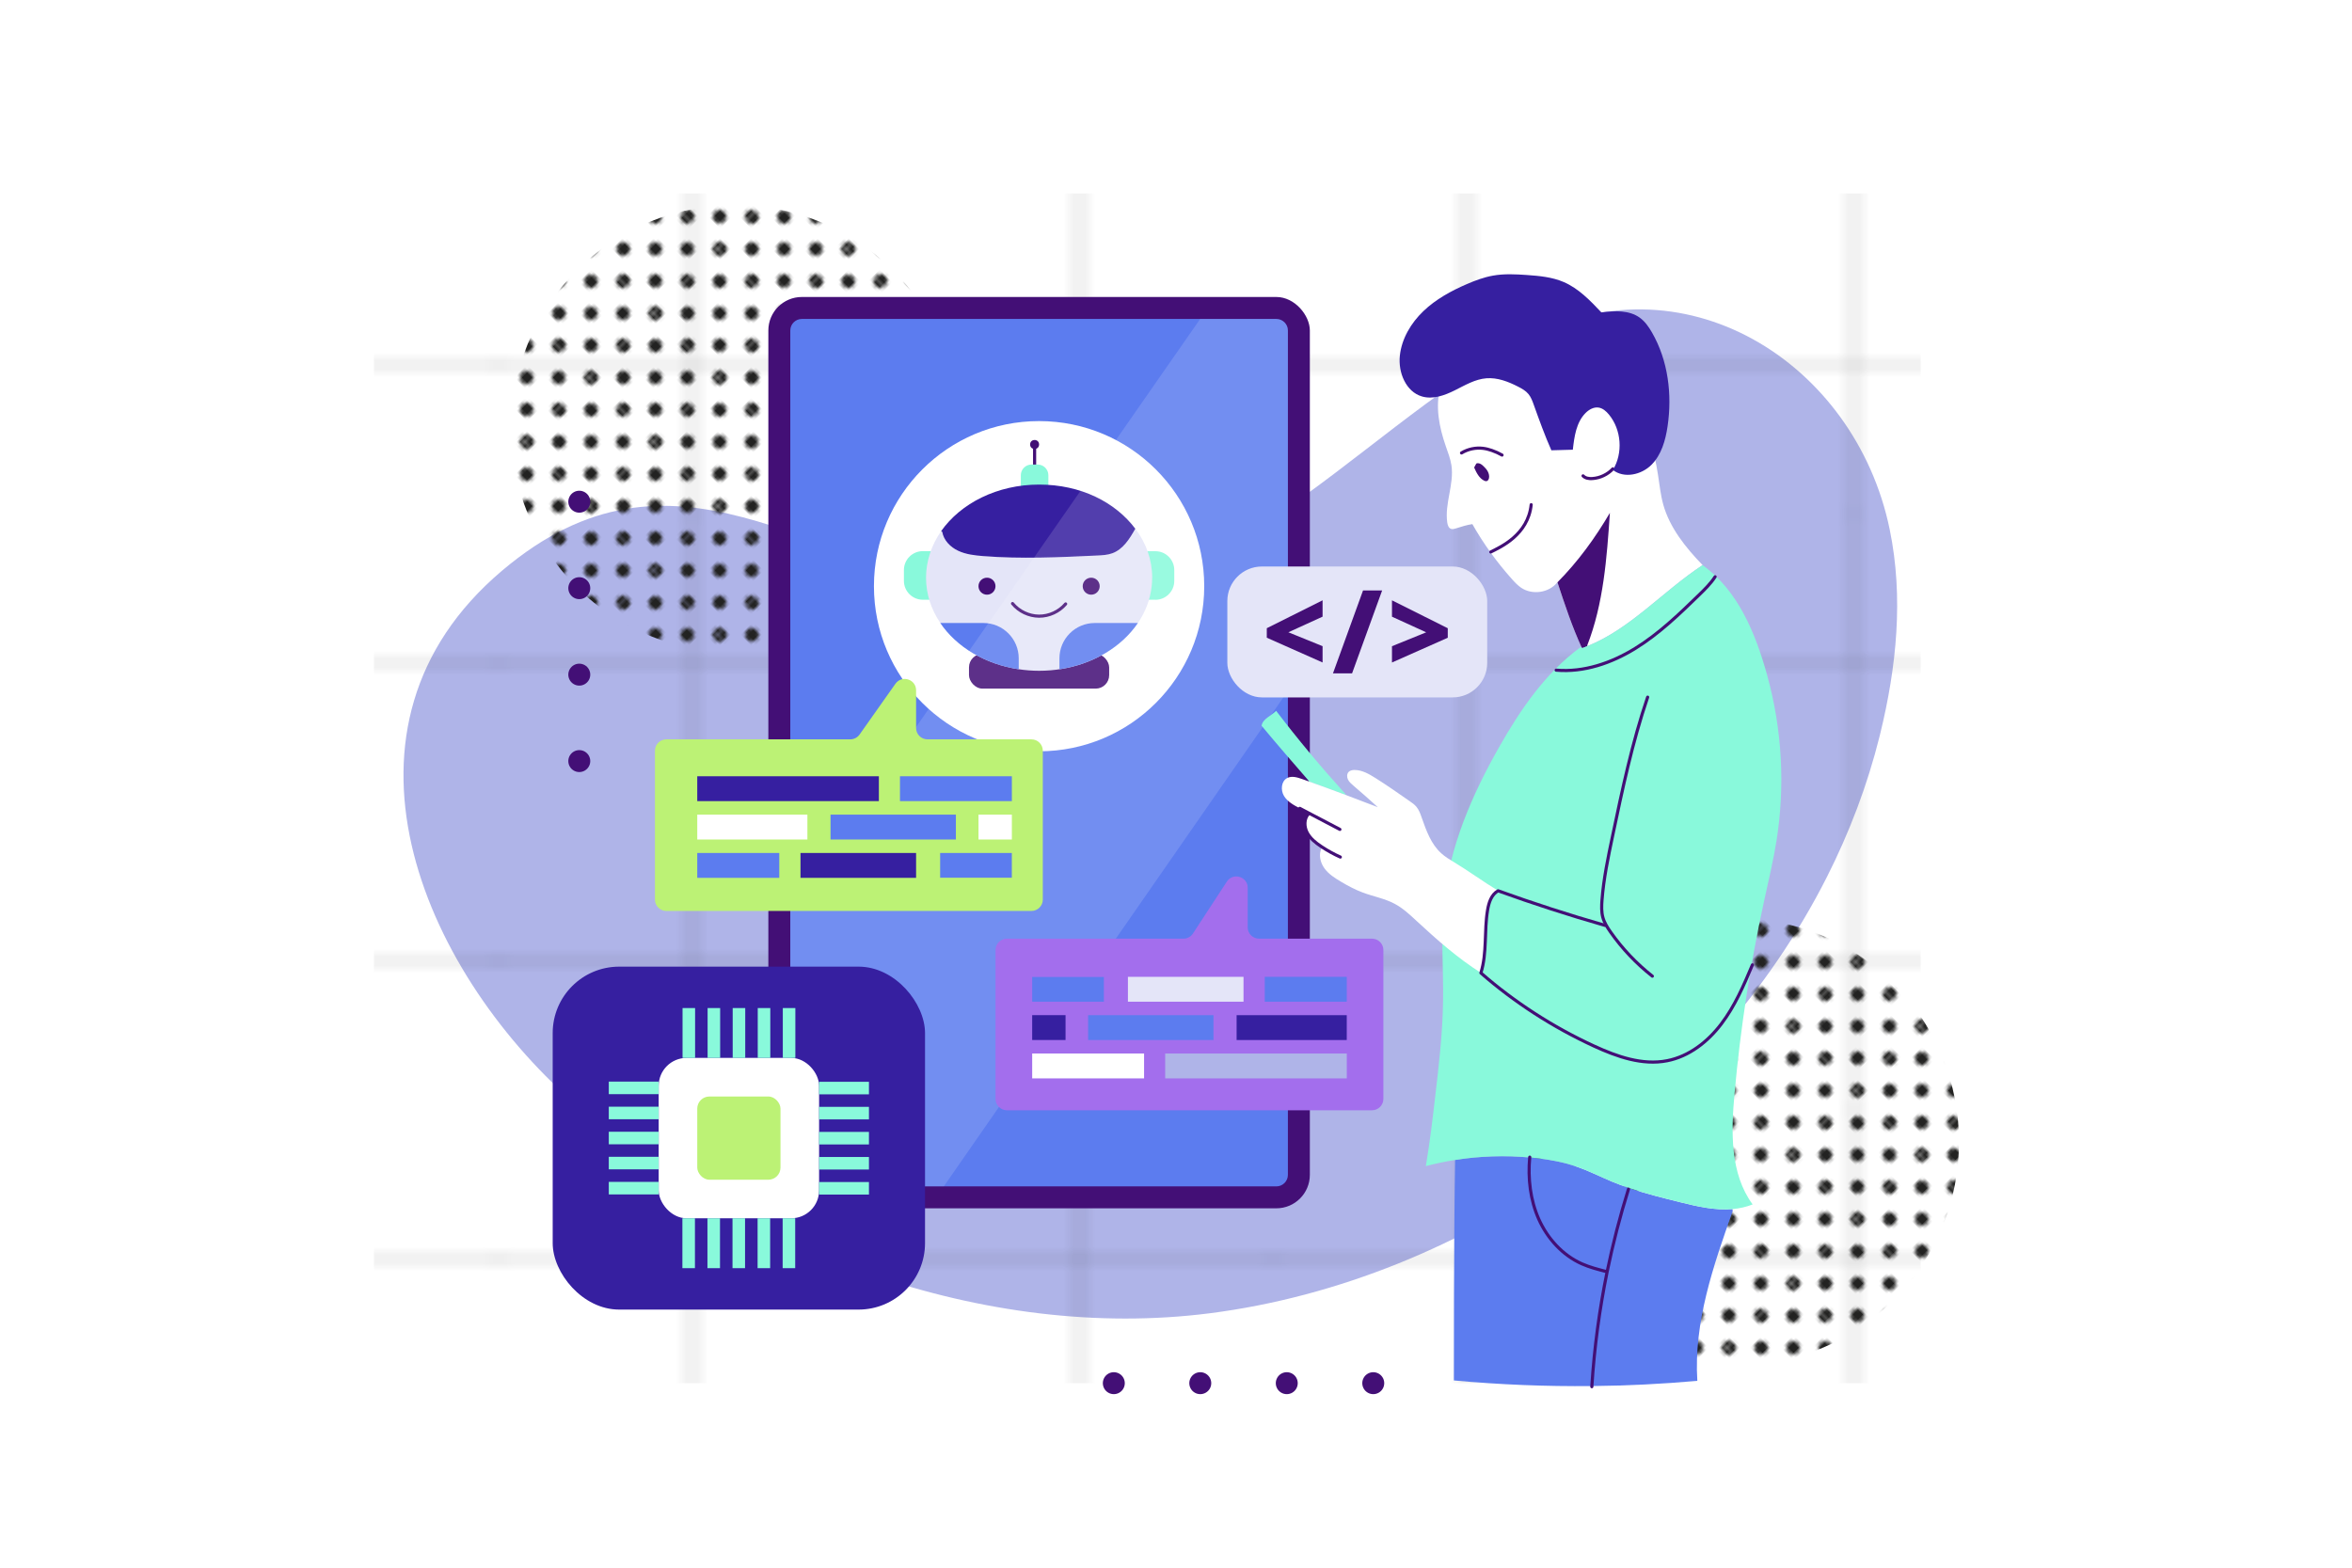 <?xml version="1.0" encoding="UTF-8"?>
<svg xmlns="http://www.w3.org/2000/svg" version="1.1" xmlns:xlink="http://www.w3.org/1999/xlink" viewBox="0 0 750 500">
  <defs>
    <style>
      .cls-1 {
        fill: url(#Líneas_cuadrícula_0_5_pulg);
        opacity: .4;
      }

      .cls-1, .cls-2, .cls-3 {
        mix-blend-mode: overlay;
      }

      .cls-4 {
        stroke: #000;
      }

      .cls-4, .cls-5 {
        stroke-miterlimit: 10;
      }

      .cls-4, .cls-5, .cls-6, .cls-7, .cls-8, .cls-9, .cls-10 {
        fill: none;
      }

      .cls-5 {
        stroke: #89f9db;
        stroke-width: 4px;
      }

      .cls-6, .cls-9, .cls-10 {
        stroke: #430f76;
        stroke-linecap: round;
        stroke-linejoin: round;
      }

      .cls-11, .cls-12 {
        fill: #fff;
      }

      .cls-7 {
        stroke: #222221;
        stroke-width: .3px;
      }

      .cls-13 {
        fill: #89f9db;
      }

      .cls-14 {
        fill: #afb4e8;
      }

      .cls-15 {
        fill: #a36eed;
      }

      .cls-12 {
        opacity: .14;
      }

      .cls-16 {
        fill: #5c7cef;
      }

      .cls-9 {
        stroke-dasharray: 0 27.58;
      }

      .cls-9, .cls-10 {
        stroke-width: 7px;
      }

      .cls-17 {
        isolation: isolate;
      }

      .cls-2 {
        fill: url(#_10_ppp_30_-2);
      }

      .cls-18 {
        fill: #222221;
      }

      .cls-3 {
        fill: url(#_10_ppp_30_);
      }

      .cls-19 {
        display: none;
      }

      .cls-20 {
        fill: #361fa0;
      }

      .cls-21 {
        fill: #430f76;
      }

      .cls-22 {
        fill: #e4e5f8;
      }

      .cls-23 {
        fill: #bcf275;
      }
    </style>
    <pattern id="Líneas_cuadrícula_0_5_pulg" data-name="Líneas cuadrícula 0,5 pulg" x="0" y="0" width="72" height="72" patternTransform="translate(18433.98 12139.02) scale(3.43 2.64)" patternUnits="userSpaceOnUse" viewBox="0 0 72 72">
      <g>
        <rect class="cls-8" width="72" height="72"/>
        <g>
          <line class="cls-7" x1="54" y1="71.75" x2="54" y2="144.25"/>
          <line class="cls-7" x1="18" y1="71.75" x2="18" y2="144.25"/>
        </g>
        <g>
          <line class="cls-7" x1="71.75" y1="18" x2="144.25" y2="18"/>
          <line class="cls-7" x1="71.75" y1="54" x2="144.25" y2="54"/>
        </g>
        <g>
          <line class="cls-7" x1="-.25" y1="18" x2="72.25" y2="18"/>
          <line class="cls-7" x1="54" y1="-.25" x2="54" y2="72.25"/>
          <line class="cls-7" x1="-.25" y1="54" x2="72.25" y2="54"/>
          <line class="cls-7" x1="18" y1="-.25" x2="18" y2="72.25"/>
        </g>
        <g>
          <line class="cls-7" x1="-72.25" y1="18" x2=".25" y2="18"/>
          <line class="cls-7" x1="-72.25" y1="54" x2=".25" y2="54"/>
        </g>
        <g>
          <line class="cls-7" x1="54" y1="-72.25" x2="54" y2=".25"/>
          <line class="cls-7" x1="18" y1="-72.25" x2="18" y2=".25"/>
        </g>
      </g>
    </pattern>
    <pattern id="_10_ppp_30_" data-name="10 ppp 30%" x="0" y="0" width="28.8" height="28.8" patternTransform="translate(97.55 -52.14)" patternUnits="userSpaceOnUse" viewBox="0 0 28.8 28.8">
      <g>
        <rect class="cls-8" x="0" y="0" width="28.8" height="28.8"/>
        <g>
          <path class="cls-18" d="M28.8,30.96c1.19,0,2.16-.97,2.16-2.16s-.97-2.16-2.16-2.16-2.16.97-2.16,2.16.97,2.16,2.16,2.16Z"/>
          <path class="cls-18" d="M14.4,30.96c1.19,0,2.16-.97,2.16-2.16s-.97-2.16-2.16-2.16-2.16.97-2.16,2.16.97,2.16,2.16,2.16Z"/>
          <path class="cls-18" d="M28.8,16.56c1.19,0,2.16-.97,2.16-2.16s-.97-2.16-2.16-2.16-2.16.97-2.16,2.16.97,2.16,2.16,2.16Z"/>
          <path class="cls-18" d="M14.4,16.56c1.19,0,2.16-.97,2.16-2.16s-.97-2.16-2.16-2.16-2.16.97-2.16,2.16.97,2.16,2.16,2.16Z"/>
          <path class="cls-18" d="M7.2,23.76c1.19,0,2.16-.97,2.16-2.16s-.97-2.16-2.16-2.16-2.16.97-2.16,2.16.97,2.16,2.16,2.16Z"/>
          <path class="cls-18" d="M21.6,23.76c1.19,0,2.16-.97,2.16-2.16s-.97-2.16-2.16-2.16-2.16.97-2.16,2.16.97,2.16,2.16,2.16Z"/>
          <path class="cls-18" d="M7.2,9.36c1.19,0,2.16-.97,2.16-2.16s-.97-2.16-2.16-2.16-2.16.97-2.16,2.16.97,2.16,2.16,2.16Z"/>
          <path class="cls-18" d="M21.6,9.36c1.19,0,2.16-.97,2.16-2.16s-.97-2.16-2.16-2.16-2.16.97-2.16,2.16.97,2.16,2.16,2.16Z"/>
        </g>
        <g>
          <path class="cls-18" d="M0,30.96c1.19,0,2.16-.97,2.16-2.16s-.97-2.16-2.16-2.16-2.16.97-2.16,2.16.97,2.16,2.16,2.16Z"/>
          <path class="cls-18" d="M0,16.56c1.19,0,2.16-.97,2.16-2.16s-.97-2.16-2.16-2.16-2.16.97-2.16,2.16.97,2.16,2.16,2.16Z"/>
        </g>
        <g>
          <path class="cls-18" d="M28.8,2.16c1.19,0,2.16-.97,2.16-2.16s-.97-2.16-2.16-2.16-2.16.97-2.16,2.16.97,2.16,2.16,2.16Z"/>
          <path class="cls-18" d="M14.4,2.16c1.19,0,2.16-.97,2.16-2.16s-.97-2.16-2.16-2.16-2.16.97-2.16,2.16.97,2.16,2.16,2.16Z"/>
        </g>
        <path class="cls-18" d="M0,2.16c1.19,0,2.16-.97,2.16-2.16S1.19-2.16,0-2.16-2.16-1.19-2.16,0-1.19,2.16,0,2.16Z"/>
      </g>
    </pattern>
    <pattern id="_10_ppp_30_-2" data-name="10 ppp 30%" patternTransform="translate(128.54 -112.75)" xlink:href="#_10_ppp_30_"/>
  </defs>
  <!-- Generator: Adobe Illustrator 28.6.0, SVG Export Plug-In . SVG Version: 1.2.0 Build 709)  -->
  <g class="cls-17">
    <g id="BACKGROUND" class="cls-19">
      <rect class="cls-22" width="750" height="500"/>
    </g>
    <g id="OBJECTS">
      <path class="cls-4" d="M740.51,238.53"/>
      <path class="cls-14" d="M599.35,234.86c.07-.27.13-.54.2-.81,5.22-21.31,7.5-43.53,3.03-65.2-11.05-53.59-66.43-88.18-116.96-60.28-57.95,31.99-96.05,90.78-170.61,80.22-56.9-8.06-100.03-53.23-154.93-6.77-58.71,49.68-25.85,126.75,22.86,169.59,53.85,47.36,131.16,76.42,202.86,67.24,81.69-10.46,159.63-65.74,196.75-139.12,7.22-14.28,12.93-29.33,16.8-44.86Z"/>
      <rect class="cls-1" x="119.26" y="61.71" width="493.19" height="379.44"/>
      <circle class="cls-3" cx="234.34" cy="136.76" r="71.36" transform="translate(-28.07 205.76) rotate(-45)"/>
      <circle class="cls-2" cx="553.33" cy="364.16" r="71.36" transform="translate(-95.43 497.93) rotate(-45)"/>
      <g>
        <line class="cls-10" x1="184.72" y1="160.01" x2="184.72" y2="160.01"/>
        <line class="cls-9" x1="184.72" y1="187.59" x2="184.72" y2="228.95"/>
        <line class="cls-10" x1="184.72" y1="242.74" x2="184.72" y2="242.74"/>
      </g>
      <g>
        <line class="cls-10" x1="437.9" y1="441.15" x2="437.9" y2="441.15"/>
        <line class="cls-9" x1="410.32" y1="441.15" x2="368.95" y2="441.15"/>
        <line class="cls-10" x1="355.17" y1="441.15" x2="355.17" y2="441.15"/>
      </g>
      <g>
        <rect class="cls-21" x="245.01" y="94.72" width="172.67" height="290.66" rx="10.68" ry="10.68"/>
        <path class="cls-16" d="M410.68,105.4v269.31c0,2.03-1.65,3.68-3.68,3.68h-151.32c-2.02,0-3.67-1.65-3.67-3.68V105.4c0-2.02,1.65-3.67,3.67-3.67h151.32c2.03,0,3.68,1.65,3.68,3.67Z"/>
        <circle class="cls-11" cx="331.34" cy="186.96" r="52.66"/>
        <g>
          <g>
            <line class="cls-6" x1="329.91" y1="149.44" x2="329.91" y2="141.76"/>
            <circle class="cls-21" cx="329.91" cy="141.76" r="1.43"/>
          </g>
          <rect class="cls-21" x="308.99" y="208.55" width="44.7" height="11.08" rx="4.3" ry="4.3"/>
          <path class="cls-13" d="M328.93,148.16h1.96c1.88,0,3.41,1.53,3.41,3.41v5.37h-8.78v-5.37c0-1.88,1.53-3.41,3.41-3.41Z"/>
          <path class="cls-13" d="M294.26,175.79h7.44v15.49h-7.44c-3.32,0-6.02-2.7-6.02-6.02v-3.46c0-3.32,2.7-6.02,6.02-6.02Z"/>
          <path class="cls-13" d="M367,175.79h7.44v15.49h-7.44c-3.32,0-6.02-2.7-6.02-6.02v-3.46c0-3.32,2.7-6.02,6.02-6.02Z" transform="translate(735.43 367.08) rotate(180)"/>
          <path class="cls-22" d="M367.4,184.25c0,16.39-16.13,29.69-36.05,29.69-2.21,0-4.38-.17-6.49-.49-10.75-1.6-19.86-7.15-25.01-14.76-2.9-4.27-4.56-9.21-4.56-14.45s1.76-10.48,4.83-14.85l.35.24c.45,2.69,2.6,4.87,5.09,6.03,2.47,1.16,5.24,1.47,7.97,1.69,12.12.95,24.29.37,36.43-.19,1.6-.08,3.22-.15,4.73-.71,3.44-1.25,5.55-4.62,7.34-7.83,3.41,4.53,5.38,9.89,5.38,15.62Z"/>
          <path class="cls-20" d="M362.02,168.63c-1.79,3.21-3.9,6.58-7.34,7.83-1.51.55-3.13.63-4.73.71-12.14.57-24.31,1.15-36.43.19-2.73-.22-5.5-.53-7.97-1.69-2.49-1.16-4.64-3.34-5.09-6.03l-.35-.24c6.23-8.87,17.89-14.85,31.23-14.85s24.32,5.63,30.67,14.07Z"/>
          <path class="cls-6" d="M322.88,192.5c2.04,2.49,5.22,4,8.44,4.02s6.41-1.45,8.49-3.9"/>
          <g>
            <path class="cls-21" d="M317.44,186.96c0-1.5-1.21-2.71-2.71-2.71s-2.71,1.21-2.71,2.71,1.21,2.71,2.71,2.71,2.71-1.21,2.71-2.71Z"/>
            <circle class="cls-21" cx="347.96" cy="186.96" r="2.71"/>
          </g>
          <path class="cls-16" d="M324.85,209.98v3.48c-10.75-1.6-19.86-7.15-25.01-14.76h13.73c6.23,0,11.28,5.05,11.28,11.28Z"/>
          <path class="cls-16" d="M337.83,209.98v3.48c10.75-1.6,19.86-7.15,25.01-14.76h-13.73c-6.23,0-11.28,5.05-11.28,11.28Z"/>
        </g>
        <path class="cls-12" d="M410.68,105.4v114.94l-109.72,158.05h-45.28c-2.02,0-3.67-1.65-3.67-3.68v-85.2l130.7-187.78h24.29c2.03,0,3.68,1.65,3.68,3.67Z"/>
      </g>
      <g>
        <path class="cls-11" d="M530.35,160.85c2.09,7.49,7.16,13.78,12.57,19.38-12.83,8.46-22.96,20.31-36.74,25.84-.04.03-.08.04-.12.05-.53.22-1.07.41-1.61.62-.06-.14-.13-.27-.18-.41-3.09-6.8-5.37-13.71-7.65-20.62-2.7,3.39-7.97,4.13-11.51,1.78-1.13-.76-2.07-1.76-2.97-2.77-4.82-5.38-9.07-11.28-12.64-17.56-1.73.26-3.5.81-5.28,1.38-.49.15-1.02.31-1.51.14-.79-.26-1.09-1.2-1.21-2.02-.89-6.06,2.24-12.19,1.33-18.26-.32-2.1-1.11-4.08-1.8-6.09-2.1-6.05-3.43-12.68-1.71-18.85,2.59-9.34,11.94-15.76,21.56-16.89,9.62-1.12,19.3,2.3,27.53,7.42,3.82,2.37,7.46,5.15,10.1,8.79,1.47,2.02,2.6,4.26,3.63,6.53,3.15,7.02,5.37,14.47,6.55,22.07.5,3.17.82,6.39,1.67,9.48Z"/>
        <path class="cls-6" d="M514.3,149.54c-1.68,1.8-4.06,2.93-6.52,3.09-1.07.07-2.25-.08-2.98-.86"/>
        <path class="cls-21" d="M506.11,205.91l.08.17s-.08.04-.12.05c-.53.22-1.07.41-1.61.62-3.18-6.93-5.5-13.98-7.83-21.03,6.54-6.57,12.04-14.16,16.73-22.15-.98,14.34-2.01,28.95-7.25,42.34Z"/>
        <path class="cls-6" d="M466.05,144.46c2.04-1.23,4.5-1.76,6.86-1.47.97.12,1.92.37,2.84.69,1.12.39,2.2.88,3.22,1.46"/>
        <path class="cls-21" d="M470.74,147.89c-.22.4-.44.81-.67,1.21.74,1.67,1.61,3.47,3.26,4.23.21.09.43.17.66.14.46-.07.73-.55.82-1,.13-.71-.05-1.46-.39-2.1-.34-.64-.84-1.19-1.37-1.69-.36-.34-.75-.67-1.22-.84-.47-.16-1.01-.12-1.1.05Z"/>
        <path class="cls-16" d="M519.41,378.88l-.13.4c-2.7,8.65-4.97,17.44-6.8,26.33l-.4-.09c-2.59-.67-5.2-1.34-7.66-2.43-6.15-2.74-10.98-8.07-13.74-14.23-2.73-6.14-3.5-13.02-2.9-19.7.68.05,1.38.12,2.06.19,4.42.5,8.83,1.31,13.03,2.78,3.81,1.33,7.43,3.17,11.15,4.73,1.76.73,3.57,1.4,5.38,2.02Z"/>
        <path class="cls-16" d="M535.92,383.47c5.33,1.33,11,2.63,16.53,2.15l.06.67c-6.18,17.44-12.45,35.48-11.27,54.12-11.18.99-22.41,1.55-33.63,1.66.77-12.25,2.41-24.43,4.87-36.45,1.83-8.9,4.09-17.68,6.8-26.33l.13-.4c5.4,1.83,10.96,3.21,16.51,4.58Z"/>
        <path class="cls-16" d="M512.08,405.53l.4.09c-2.46,12.03-4.09,24.21-4.87,36.45-14.68.15-29.37-.44-44-1.79,0,0-.03-46.88.39-70.33,7.85-1.25,15.86-1.52,23.78-.79-.61,6.68.17,13.56,2.9,19.7,2.76,6.16,7.58,11.49,13.74,14.23,2.46,1.09,5.07,1.76,7.66,2.43Z"/>
        <path class="cls-13" d="M504.46,206.75c.54-.21,1.08-.4,1.61-.62.04-.01.08-.03.12-.05,13.78-5.54,23.91-17.38,36.74-25.84,11.28,8.13,16.84,21.66,20.56,35.05,4.76,17.14,5.79,35.3,3,52.85-1,6.28-2.49,12.46-3.84,18.67-4.48,20.45-7.67,41.17-9.55,62-1.11,12.17-1.46,25.5,5.78,35.33-2.1.84-4.25,1.3-6.43,1.48-5.54.48-11.2-.82-16.53-2.15-5.55-1.38-11.11-2.76-16.51-4.58-1.82-.62-3.62-1.29-5.38-2.02-3.72-1.56-7.34-3.4-11.15-4.73-4.2-1.47-8.61-2.28-13.03-2.78-.68-.08-1.38-.14-2.06-.19-7.92-.73-15.93-.46-23.78.79-3.14.49-6.26,1.15-9.34,1.96,1.33-7.93,2.14-14.91,2.95-21.89,1.2-10.21,2.4-20.45,2.54-30.72.17-10.53-.77-21.1.26-31.59,1.74-17.54,8.92-34.11,17.62-49.45,6.75-11.91,14.68-23.51,25.69-31.66l.57-.26c.05.14.12.27.18.41Z"/>
        <path class="cls-6" d="M519.28,379.28c-2.7,8.65-4.97,17.44-6.8,26.33-2.46,12.03-4.09,24.21-4.87,36.45,0,.08-.01.14-.01.22"/>
        <path class="cls-6" d="M487.8,369.06s-.01.06-.01.1c-.61,6.68.17,13.56,2.9,19.7,2.76,6.16,7.58,11.49,13.74,14.23,2.46,1.09,5.07,1.76,7.66,2.43"/>
        <path class="cls-4" d="M519.35,297.03"/>
        <path class="cls-6" d="M525.4,222.35c-4.92,14.46-8.07,29.45-11.21,44.41-1.41,6.73-2.83,13.49-3.35,20.35-.14,1.85-.21,3.75.29,5.54.48,1.69,1.45,3.2,2.46,4.64,3.72,5.3,8.23,10.05,13.31,14.05"/>
        <path class="cls-13" d="M406.93,226.71c7,9.18,14.41,18.05,22.16,26.6l-.08.21c-3.89-1.47-7.78-2.88-11.69-4.28l.05-.15c-5.09-5.85-10.17-11.7-15.08-17.62.15-1.11,1.02-1.98,1.91-2.65.89-.68,1.89-1.27,2.73-2.11Z"/>
        <path class="cls-11" d="M477.73,284.11c-2.15,1.21-2.96,3.76-3.36,6.17-1.12,6.63-.13,13.6-2.12,20.01-7.43-4.7-14.05-10.56-20.5-16.53-2.18-2.03-4.38-4.09-7-5.49-3.18-1.71-6.82-2.33-10.21-3.61-2.41-.9-4.69-2.11-6.9-3.43-1.97-1.16-3.95-2.42-5.29-4.26-1.35-1.84-1.94-4.4-.94-6.45l.22-.35c-.12-.08-.22-.14-.33-.22-1.76-1.17-3.49-2.54-4.47-4.43-.98-1.88-1-4.39.42-5.95l.13-.24c-.97-.51-1.92-1.02-2.88-1.52-1.93-1-3.94-2.1-5.07-3.95-1.12-1.87-.89-4.73,1.04-5.72,1.44-.75,3.18-.22,4.71.32.72.26,1.44.52,2.16.77,3.91,1.39,7.8,2.81,11.69,4.28,3.45,1.29,6.89,2.6,10.33,3.94-2.6-2.4-5.22-4.66-7.83-6.91-.66-.57-1.33-1.15-1.7-1.93-.37-.77-.37-1.79.22-2.41.48-.49,1.21-.62,1.89-.62,2.41.01,4.6,1.27,6.63,2.55,3.71,2.34,7.31,4.85,10.91,7.37.79.54,1.58,1.09,2.19,1.83.81.98,1.25,2.2,1.66,3.4,1.46,4.15,2.99,8.49,6.25,11.42,1.24,1.13,2.68,2,4.12,2.86,4.62,2.78,9.43,6.32,14.05,9.1Z"/>
        <path class="cls-20" d="M494.67,143.62c2.23-.06,4.46-.13,6.87-.19.47-4.19,1.09-8.72,4.06-11.71,1.1-1.1,2.61-1.96,4.15-1.73,1.34.2,2.43,1.17,3.29,2.21,4.02,4.86,4.56,12.31,1.28,17.69,3.56,2.78,9.09,1.57,12.28-1.63,3.19-3.19,4.49-7.8,5.15-12.27,1.51-10.2.18-21.01-4.97-29.95-1.03-1.79-2.24-3.53-3.92-4.74-3.34-2.39-7.81-2.22-12.22-1.67-3.55-3.76-7.24-7.62-11.99-9.67-3.68-1.59-7.76-1.97-11.76-2.25-3.6-.25-7.23-.44-10.78.19-2.89.51-5.65,1.54-8.34,2.7-5.03,2.17-9.92,4.84-13.88,8.63-3.96,3.79-6.94,8.79-7.51,14.23-.57,5.33,1.93,11.5,7.07,12.99,3.48,1.01,7.19-.33,10.44-1.95,3.25-1.62,6.48-3.57,10.09-3.85,3.52-.28,6.97,1.06,10.11,2.67,1.22.62,2.45,1.32,3.32,2.38.79.97,1.23,2.17,1.65,3.34,1.78,4.96,3.57,9.92,5.63,14.56Z"/>
        <path class="cls-6" d="M475.38,176.04c3.11-1.57,11.86-5.41,12.88-15.07"/>
        <path class="cls-6" d="M496.22,213.74c8.84.78,17.67-2.27,25.22-6.93,7.55-4.66,13.99-10.87,20.35-17.06,1.85-1.8,3.71-3.62,5.12-5.79"/>
        <path class="cls-6" d="M414.48,257.82c.97.5,1.92,1,2.88,1.52,3.3,1.73,6.61,3.45,9.9,5.19"/>
        <path class="cls-6" d="M417.23,259.58c-1.43,1.56-1.4,4.07-.42,5.95.98,1.89,2.7,3.26,4.47,4.43.12.08.22.14.33.22,1.84,1.21,3.77,2.27,5.79,3.17"/>
        <path class="cls-6" d="M558.8,307.74c-2.76,6.57-5.6,13.17-9.92,18.84-4.3,5.67-10.28,10.37-17.27,11.73-7.89,1.55-15.97-1.3-23.27-4.66-13.17-6.06-25.46-14.02-36.11-23.33v-.03c2-6.41,1-13.38,2.12-20.01.4-2.41,1.21-4.96,3.36-6.17,11.24,4.06,22.62,7.74,34.12,11.04"/>
      </g>
      <g>
        <path class="cls-23" d="M292.12,232.18v-12.01c0-3.54-4.55-4.98-6.59-2.09l-11.43,16.19c-.68.96-1.78,1.54-2.96,1.54h-58.66c-2,0-3.63,1.62-3.63,3.63v47.47c0,2,1.62,3.63,3.63,3.63h116.42c2,0,3.63-1.62,3.63-3.63v-47.47c0-2-1.62-3.63-3.63-3.63h-33.15c-2,0-3.63-1.62-3.63-3.63Z"/>
        <g>
          <rect class="cls-20" x="222.34" y="247.58" width="57.91" height="7.93"/>
          <rect class="cls-16" x="286.98" y="247.58" width="35.68" height="7.93"/>
          <rect class="cls-11" x="222.34" y="259.82" width="35.12" height="7.93"/>
          <rect class="cls-16" x="264.84" y="259.82" width="39.97" height="7.93"/>
          <rect class="cls-11" x="312.02" y="259.82" width="10.64" height="7.93" transform="translate(634.68 527.57) rotate(180)"/>
          <rect class="cls-16" x="222.34" y="272.05" width="26.15" height="7.93"/>
          <rect class="cls-20" x="255.26" y="272.05" width="36.86" height="7.93"/>
          <rect class="cls-16" x="299.8" y="272.05" width="22.86" height="7.89" transform="translate(622.45 551.99) rotate(180)"/>
        </g>
      </g>
      <g>
        <path class="cls-15" d="M397.87,295.75v-12.58c0-3.61-4.69-5-6.66-1.98l-10.81,16.55c-.67,1.03-1.81,1.64-3.04,1.64h-56.28c-2,0-3.63,1.62-3.63,3.63v47.47c0,2,1.62,3.63,3.63,3.63h116.42c2,0,3.63-1.62,3.63-3.63v-47.47c0-2-1.62-3.63-3.63-3.63h-36.01c-2,0-3.63-1.62-3.63-3.63Z"/>
        <g>
          <rect class="cls-14" x="371.54" y="336.01" width="57.91" height="7.93" transform="translate(801 679.95) rotate(180)"/>
          <rect class="cls-11" x="329.14" y="336.01" width="35.68" height="7.93" transform="translate(693.96 679.95) rotate(180)"/>
          <rect class="cls-20" x="394.33" y="323.77" width="35.12" height="7.93" transform="translate(823.78 655.48) rotate(180)"/>
          <rect class="cls-16" x="346.98" y="323.77" width="39.97" height="7.93" transform="translate(733.93 655.48) rotate(180)"/>
          <rect class="cls-20" x="329.14" y="323.77" width="10.64" height="7.93"/>
          <rect class="cls-16" x="403.31" y="311.54" width="26.15" height="7.93" transform="translate(832.76 631.02) rotate(180)"/>
          <rect class="cls-22" x="359.68" y="311.54" width="36.86" height="7.93" transform="translate(756.21 631.02) rotate(180)"/>
          <rect class="cls-16" x="329.14" y="311.59" width="22.86" height="7.89"/>
        </g>
      </g>
      <g>
        <rect class="cls-20" x="176.24" y="308.3" width="118.73" height="109.38" rx="21.2" ry="21.2"/>
        <g>
          <rect class="cls-11" x="210.04" y="337.41" width="51.15" height="51.15" rx="8.9" ry="8.9"/>
          <rect class="cls-23" x="222.34" y="349.72" width="26.54" height="26.54" rx="3.86" ry="3.86"/>
          <g>
            <line class="cls-5" x1="219.65" y1="337.41" x2="219.65" y2="321.51"/>
            <line class="cls-5" x1="227.64" y1="337.41" x2="227.64" y2="321.51"/>
            <line class="cls-5" x1="235.64" y1="337.41" x2="235.64" y2="321.51"/>
            <line class="cls-5" x1="243.63" y1="337.41" x2="243.63" y2="321.51"/>
            <line class="cls-5" x1="251.62" y1="337.41" x2="251.62" y2="321.51"/>
          </g>
          <g>
            <line class="cls-5" x1="210.04" y1="378.95" x2="194.13" y2="378.95"/>
            <line class="cls-5" x1="210.04" y1="370.95" x2="194.13" y2="370.95"/>
            <line class="cls-5" x1="210.04" y1="362.96" x2="194.13" y2="362.96"/>
            <line class="cls-5" x1="210.04" y1="354.97" x2="194.13" y2="354.97"/>
            <line class="cls-5" x1="210.04" y1="346.97" x2="194.13" y2="346.97"/>
          </g>
          <g>
            <line class="cls-5" x1="251.57" y1="388.56" x2="251.57" y2="404.47"/>
            <line class="cls-5" x1="243.58" y1="388.56" x2="243.58" y2="404.47"/>
            <line class="cls-5" x1="235.58" y1="388.56" x2="235.58" y2="404.47"/>
            <line class="cls-5" x1="227.59" y1="388.56" x2="227.59" y2="404.47"/>
            <line class="cls-5" x1="219.6" y1="388.56" x2="219.6" y2="404.47"/>
          </g>
          <g>
            <line class="cls-5" x1="261.18" y1="347.03" x2="277.09" y2="347.03"/>
            <line class="cls-5" x1="261.18" y1="355.02" x2="277.09" y2="355.02"/>
            <line class="cls-5" x1="261.18" y1="363.01" x2="277.09" y2="363.01"/>
            <line class="cls-5" x1="261.18" y1="371.01" x2="277.09" y2="371.01"/>
            <line class="cls-5" x1="261.18" y1="379" x2="277.09" y2="379"/>
          </g>
        </g>
      </g>
      <g>
        <rect class="cls-22" x="391.37" y="180.68" width="82.87" height="41.75" rx="11.02" ry="11.02"/>
        <g>
          <path class="cls-21" d="M421.74,211.29l-17.79-7.9v-3.03l17.79-8.9v5.22l-10.91,4.98,10.91,4.43v5.19Z"/>
          <path class="cls-21" d="M440.73,188.33l-9.59,26.44h-6.09l9.59-26.44h6.09Z"/>
          <path class="cls-21" d="M443.87,206.1l10.91-4.43-10.91-4.98v-5.22l17.79,8.9v3.03l-17.79,7.9v-5.19Z"/>
        </g>
      </g>
    </g>
  </g>
</svg>
